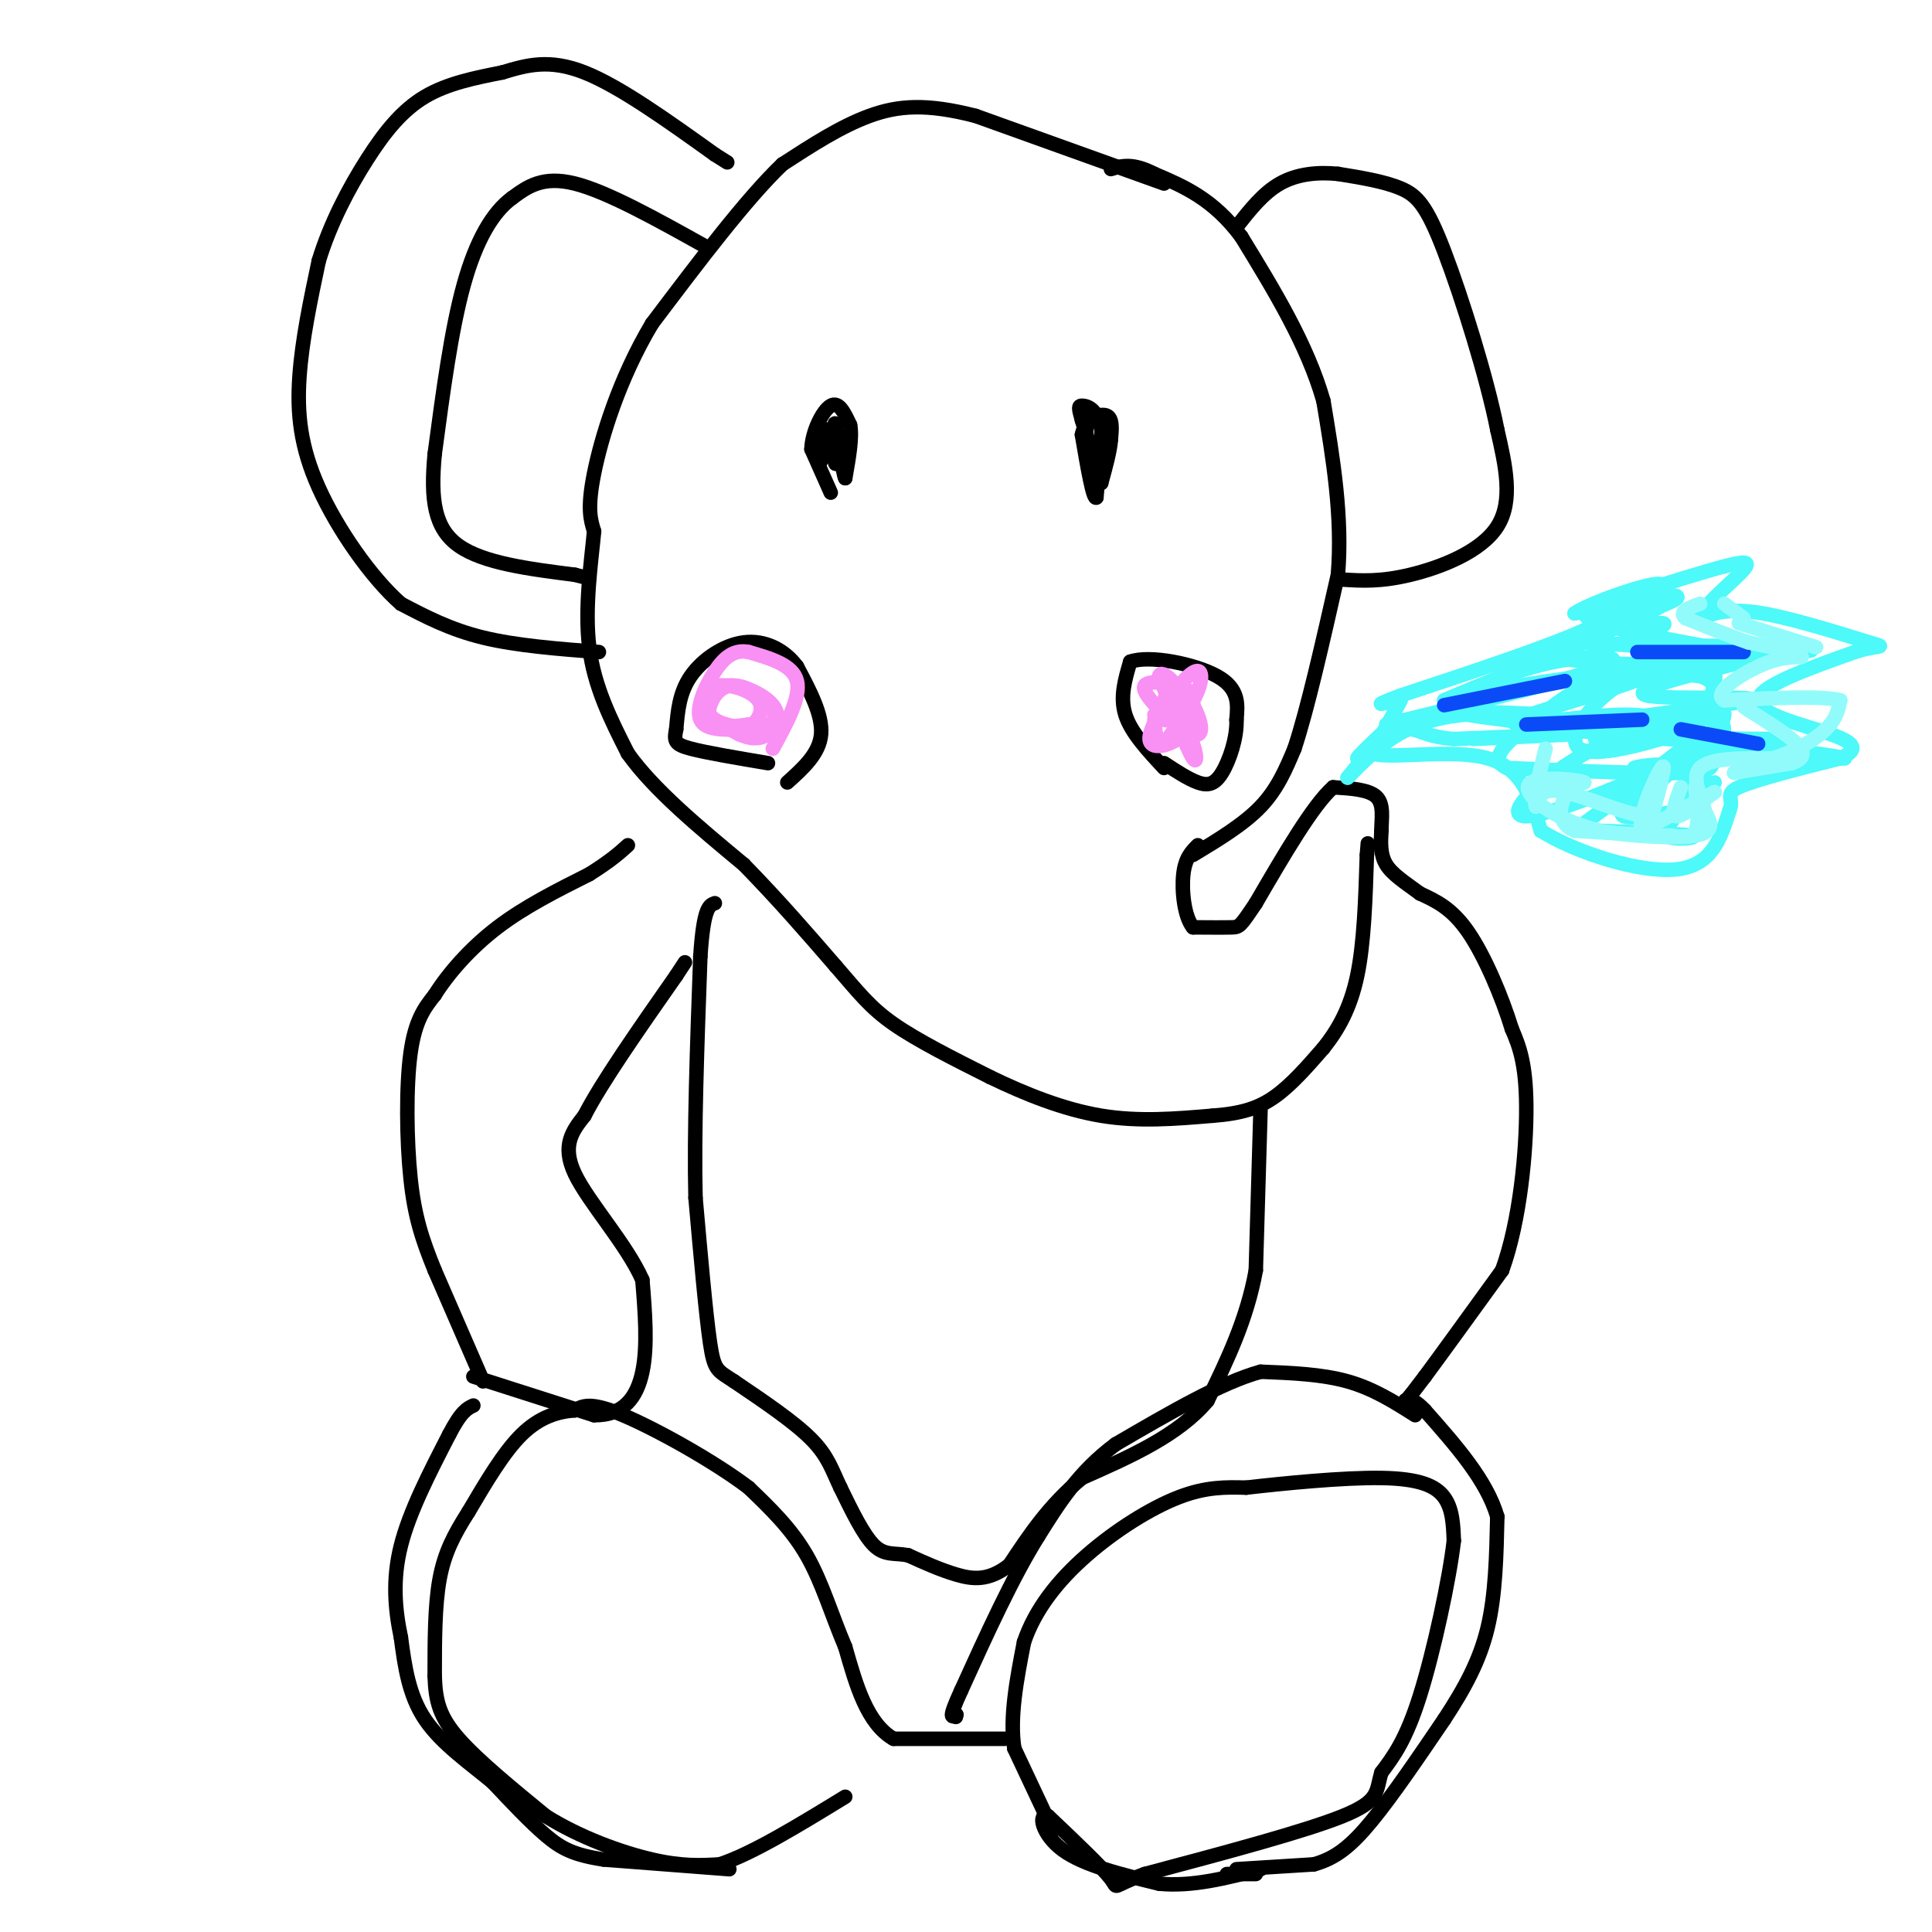 <svg viewBox='0 0 400 400' version='1.1' xmlns='http://www.w3.org/2000/svg' xmlns:xlink='http://www.w3.org/1999/xlink'><g fill='none' stroke='#000000' stroke-width='3' stroke-linecap='round' stroke-linejoin='round'><path d='M218,379c0.000,0.000 -8.000,-17.000 -8,-17'/><path d='M210,362c-1.000,-6.500 0.500,-14.250 2,-22'/><path d='M212,340c2.286,-6.786 7.000,-12.750 13,-18c6.000,-5.250 13.286,-9.786 19,-12c5.714,-2.214 9.857,-2.107 14,-2'/><path d='M258,308c7.750,-0.893 20.125,-2.125 28,-2c7.875,0.125 11.250,1.607 13,4c1.750,2.393 1.875,5.696 2,9'/><path d='M301,319c-0.889,7.800 -4.111,22.800 -7,32c-2.889,9.200 -5.444,12.600 -8,16'/><path d='M286,367c-1.200,3.956 -0.200,5.844 -8,9c-7.800,3.156 -24.400,7.578 -41,12'/><path d='M237,388c-7.356,2.667 -5.244,3.333 -7,1c-1.756,-2.333 -7.378,-7.667 -13,-13'/><path d='M217,376c-2.244,-0.778 -1.356,3.778 3,7c4.356,3.222 12.178,5.111 20,7'/><path d='M240,390c6.833,0.667 13.917,-1.167 21,-3'/><path d='M254,388c0.000,0.000 6.000,0.000 6,0'/><path d='M256,387c0.000,0.000 16.000,-1.000 16,-1'/><path d='M272,386c4.489,-1.222 7.711,-3.778 12,-9c4.289,-5.222 9.644,-13.111 15,-21'/><path d='M299,356c4.244,-6.467 7.356,-12.133 9,-19c1.644,-6.867 1.822,-14.933 2,-23'/><path d='M310,314c-2.167,-7.500 -8.583,-14.750 -15,-22'/><path d='M295,292c-3.400,-3.644 -4.400,-1.756 -4,-2c0.400,-0.244 2.200,-2.622 4,-5'/><path d='M295,285c3.333,-4.500 9.667,-13.250 16,-22'/><path d='M311,263c3.733,-10.267 5.067,-24.933 5,-34c-0.067,-9.067 -1.533,-12.533 -3,-16'/><path d='M313,213c-2.022,-6.578 -5.578,-15.022 -9,-20c-3.422,-4.978 -6.711,-6.489 -10,-8'/><path d='M294,185c-3.067,-2.267 -5.733,-3.933 -7,-6c-1.267,-2.067 -1.133,-4.533 -1,-7'/><path d='M286,172c0.022,-2.556 0.578,-5.444 -1,-7c-1.578,-1.556 -5.289,-1.778 -9,-2'/><path d='M276,163c-4.167,3.667 -10.083,13.833 -16,24'/><path d='M260,187c-3.244,4.844 -3.356,4.956 -5,5c-1.644,0.044 -4.822,0.022 -8,0'/><path d='M247,192c-1.822,-2.178 -2.378,-7.622 -2,-11c0.378,-3.378 1.689,-4.689 3,-6'/><path d='M247,177c5.250,-3.167 10.500,-6.333 14,-10c3.500,-3.667 5.250,-7.833 7,-12'/><path d='M268,155c2.667,-8.000 5.833,-22.000 9,-36'/><path d='M277,119c1.000,-12.000 -1.000,-24.000 -3,-36'/><path d='M274,83c-3.333,-11.667 -10.167,-22.833 -17,-34'/><path d='M257,49c-5.833,-7.833 -11.917,-10.417 -18,-13'/><path d='M239,36c-4.500,-2.333 -6.750,-1.667 -9,-1'/><path d='M241,38c0.000,0.000 -39.000,-14.000 -39,-14'/><path d='M202,24c-10.156,-2.622 -16.044,-2.178 -22,0c-5.956,2.178 -11.978,6.089 -18,10'/><path d='M162,34c-7.500,7.167 -17.250,20.083 -27,33'/><path d='M135,67c-6.867,11.489 -10.533,23.711 -12,31c-1.467,7.289 -0.733,9.644 0,12'/><path d='M123,110c-0.578,6.222 -2.022,15.778 -1,24c1.022,8.222 4.511,15.111 8,22'/><path d='M130,156c5.333,7.500 14.667,15.250 24,23'/><path d='M154,179c7.167,7.333 13.083,14.167 19,21'/><path d='M173,200c4.733,5.444 7.067,8.556 12,12c4.933,3.444 12.467,7.222 20,11'/><path d='M205,223c7.200,3.489 15.200,6.711 23,8c7.800,1.289 15.400,0.644 23,0'/><path d='M251,231c6.022,-0.444 9.578,-1.556 13,-4c3.422,-2.444 6.711,-6.222 10,-10'/><path d='M274,217c3.022,-3.778 5.578,-8.222 7,-15c1.422,-6.778 1.711,-15.889 2,-25'/><path d='M283,177c0.333,-4.167 0.167,-2.083 0,0'/><path d='M261,229c0.000,0.000 -1.000,34.000 -1,34'/><path d='M260,263c-1.833,10.167 -5.917,18.583 -10,27'/><path d='M250,290c-6.000,7.167 -16.000,11.583 -26,16'/><path d='M224,306c-6.833,5.667 -10.917,11.833 -15,18'/><path d='M209,324c-4.333,3.422 -7.667,2.978 -11,2c-3.333,-0.978 -6.667,-2.489 -10,-4'/><path d='M188,322c-2.800,-0.533 -4.800,0.133 -7,-2c-2.200,-2.133 -4.600,-7.067 -7,-12'/><path d='M174,308c-1.711,-3.556 -2.489,-6.444 -6,-10c-3.511,-3.556 -9.756,-7.778 -16,-12'/><path d='M152,286c-3.467,-2.311 -4.133,-2.089 -5,-8c-0.867,-5.911 -1.933,-17.956 -3,-30'/><path d='M144,248c-0.333,-13.333 0.333,-31.667 1,-50'/><path d='M145,198c0.667,-10.167 1.833,-10.583 3,-11'/><path d='M293,293c-4.333,-2.750 -8.667,-5.500 -14,-7c-5.333,-1.500 -11.667,-1.750 -18,-2'/><path d='M261,284c-8.000,2.167 -19.000,8.583 -30,15'/><path d='M231,299c-7.667,5.667 -11.833,12.333 -16,19'/><path d='M215,318c-5.333,8.500 -10.667,20.250 -16,32'/><path d='M199,350c-2.833,6.167 -1.917,5.583 -1,5'/><path d='M198,355c-0.167,0.833 -0.083,0.417 0,0'/><path d='M208,360c0.000,0.000 -23.000,0.000 -23,0'/><path d='M185,360c-5.500,-3.167 -7.750,-11.083 -10,-19'/><path d='M175,341c-2.800,-6.556 -4.800,-13.444 -8,-19c-3.200,-5.556 -7.600,-9.778 -12,-14'/><path d='M155,308c-7.200,-5.467 -19.200,-12.133 -26,-15c-6.800,-2.867 -8.400,-1.933 -10,-1'/><path d='M119,292c-3.511,0.244 -7.289,1.356 -11,5c-3.711,3.644 -7.356,9.822 -11,16'/><path d='M97,313c-3.000,4.711 -5.000,8.489 -6,14c-1.000,5.511 -1.000,12.756 -1,20'/><path d='M90,347c0.156,5.289 1.044,8.511 5,13c3.956,4.489 10.978,10.244 18,16'/><path d='M113,376c7.067,4.444 15.733,7.556 22,9c6.267,1.444 10.133,1.222 14,1'/><path d='M149,386c6.667,-2.167 16.333,-8.083 26,-14'/><path d='M151,387c0.000,0.000 -26.000,-2.000 -26,-2'/><path d='M125,385c-6.222,-0.933 -8.778,-2.267 -12,-5c-3.222,-2.733 -7.111,-6.867 -11,-11'/><path d='M102,369c-4.600,-3.844 -10.600,-7.956 -14,-13c-3.400,-5.044 -4.200,-11.022 -5,-17'/><path d='M83,339c-1.222,-5.844 -1.778,-11.956 0,-19c1.778,-7.044 5.889,-15.022 10,-23'/><path d='M93,297c2.500,-4.833 3.750,-5.417 5,-6'/><path d='M98,285c0.000,0.000 25.000,8.000 25,8'/><path d='M123,293c6.111,0.089 8.889,-3.689 10,-9c1.111,-5.311 0.556,-12.156 0,-19'/><path d='M133,265c-3.200,-7.311 -11.200,-16.089 -14,-22c-2.800,-5.911 -0.400,-8.956 2,-12'/><path d='M121,231c3.500,-6.833 11.250,-17.917 19,-29'/><path d='M140,202c3.167,-4.833 1.583,-2.417 0,0'/><path d='M100,286c0.000,0.000 -10.000,-23.000 -10,-23'/><path d='M90,263c-2.619,-6.452 -4.167,-11.083 -5,-19c-0.833,-7.917 -0.952,-19.119 0,-26c0.952,-6.881 2.976,-9.440 5,-12'/><path d='M90,206c2.822,-4.489 7.378,-9.711 13,-14c5.622,-4.289 12.311,-7.644 19,-11'/><path d='M122,181c4.500,-2.833 6.250,-4.417 8,-6'/><path d='M124,135c-8.583,-0.667 -17.167,-1.333 -24,-3c-6.833,-1.667 -11.917,-4.333 -17,-7'/><path d='M83,125c-6.190,-5.429 -13.167,-15.500 -17,-24c-3.833,-8.500 -4.524,-15.429 -4,-23c0.524,-7.571 2.262,-15.786 4,-24'/><path d='M66,54c2.357,-7.750 6.250,-15.125 10,-21c3.750,-5.875 7.357,-10.250 12,-13c4.643,-2.750 10.321,-3.875 16,-5'/><path d='M104,15c5.067,-1.533 9.733,-2.867 17,0c7.267,2.867 17.133,9.933 27,17'/><path d='M148,32c4.500,2.833 2.250,1.417 0,0'/><path d='M146,51c-10.167,-5.667 -20.333,-11.333 -27,-13c-6.667,-1.667 -9.833,0.667 -13,3'/><path d='M106,41c-3.978,2.911 -7.422,8.689 -10,18c-2.578,9.311 -4.289,22.156 -6,35'/><path d='M90,94c-0.889,9.400 -0.111,15.400 5,19c5.111,3.600 14.556,4.800 24,6'/><path d='M119,119c4.000,1.000 2.000,0.500 0,0'/><path d='M278,120c3.911,0.244 7.822,0.489 14,-1c6.178,-1.489 14.622,-4.711 18,-10c3.378,-5.289 1.689,-12.644 0,-20'/><path d='M310,89c-2.107,-10.726 -7.375,-27.542 -11,-37c-3.625,-9.458 -5.607,-11.560 -9,-13c-3.393,-1.440 -8.196,-2.220 -13,-3'/><path d='M277,36c-4.289,-0.422 -8.511,0.022 -12,2c-3.489,1.978 -6.244,5.489 -9,9'/><path d='M228,100c0.000,0.000 -4.000,-13.000 -4,-13'/><path d='M224,87c-0.774,-2.714 -0.708,-3.000 0,-3c0.708,0.000 2.060,0.286 3,2c0.940,1.714 1.470,4.857 2,8'/><path d='M229,94c-0.167,1.833 -1.583,2.417 -3,3'/><path d='M226,97c-0.822,-1.444 -1.378,-6.556 -1,-9c0.378,-2.444 1.689,-2.222 3,-2'/><path d='M228,86c0.333,2.500 -0.333,9.750 -1,17'/><path d='M227,103c-0.667,0.667 -1.833,-6.167 -3,-13'/><path d='M224,90c0.600,-3.133 3.600,-4.467 5,-4c1.400,0.467 1.200,2.733 1,5'/><path d='M230,91c-0.167,2.333 -1.083,5.667 -2,9'/><path d='M172,102c0.000,0.000 -4.000,-9.000 -4,-9'/><path d='M168,93c0.089,-3.578 2.311,-8.022 4,-9c1.689,-0.978 2.844,1.511 4,4'/><path d='M176,88c0.500,2.500 -0.250,6.750 -1,11'/><path d='M175,99c-0.600,-1.089 -1.600,-9.311 -2,-11c-0.400,-1.689 -0.200,3.156 0,8'/><path d='M173,96c-0.400,-0.578 -1.400,-6.022 -2,-7c-0.600,-0.978 -0.800,2.511 -1,6'/><path d='M170,95c-0.167,1.000 -0.083,0.500 0,0'/><path d='M241,159c-3.417,-3.667 -6.833,-7.333 -8,-11c-1.167,-3.667 -0.083,-7.333 1,-11'/><path d='M234,137c3.978,-1.444 13.422,0.444 18,3c4.578,2.556 4.289,5.778 4,9'/><path d='M256,149c0.155,3.714 -1.458,8.500 -3,11c-1.542,2.500 -3.012,2.714 -5,2c-1.988,-0.714 -4.494,-2.357 -7,-4'/><path d='M163,162c3.333,-3.000 6.667,-6.000 7,-10c0.333,-4.000 -2.333,-9.000 -5,-14'/><path d='M165,138c-2.643,-3.583 -6.750,-5.542 -11,-5c-4.250,0.542 -8.643,3.583 -11,7c-2.357,3.417 -2.679,7.208 -3,11'/><path d='M140,151c-0.511,2.467 -0.289,3.133 3,4c3.289,0.867 9.644,1.933 16,3'/></g>
<g fill='none' stroke='#F990F4' stroke-width='3' stroke-linecap='round' stroke-linejoin='round'><path d='M160,155c2.917,-5.333 5.833,-10.667 5,-14c-0.833,-3.333 -5.417,-4.667 -10,-6'/><path d='M155,135c-2.845,-0.595 -4.958,0.917 -7,4c-2.042,3.083 -4.012,7.738 -3,10c1.012,2.262 5.006,2.131 9,2'/><path d='M154,151c2.563,-0.804 4.470,-3.813 3,-6c-1.470,-2.187 -6.319,-3.550 -9,-3c-2.681,0.550 -3.195,3.014 -2,5c1.195,1.986 4.097,3.493 7,5'/><path d='M153,152c2.239,1.050 4.338,1.174 6,0c1.662,-1.174 2.889,-3.644 1,-6c-1.889,-2.356 -6.893,-4.596 -10,-4c-3.107,0.596 -4.316,4.027 -3,6c1.316,1.973 5.158,2.486 9,3'/><path d='M156,151c2.754,-0.030 5.140,-1.606 4,-4c-1.140,-2.394 -5.807,-5.606 -9,-5c-3.193,0.606 -4.912,5.030 -4,7c0.912,1.970 4.456,1.485 8,1'/><path d='M155,150c1.333,0.167 0.667,0.083 0,0'/><path d='M239,148c2.689,0.756 5.378,1.511 7,4c1.622,2.489 2.178,6.711 1,5c-1.178,-1.711 -4.089,-9.356 -7,-17'/><path d='M240,140c0.298,-1.821 4.542,2.125 5,5c0.458,2.875 -2.869,4.679 -4,4c-1.131,-0.679 -0.065,-3.839 1,-7'/><path d='M242,142c1.102,-0.681 3.357,1.116 5,4c1.643,2.884 2.673,6.853 0,6c-2.673,-0.853 -9.049,-6.530 -10,-9c-0.951,-2.470 3.525,-1.735 8,-1'/><path d='M245,142c2.065,1.548 3.227,5.918 1,9c-2.227,3.082 -7.844,4.878 -8,2c-0.156,-2.878 5.150,-10.429 8,-13c2.850,-2.571 3.243,-0.163 2,3c-1.243,3.163 -4.121,7.082 -7,11'/><path d='M241,154c-1.500,1.000 -1.750,-2.000 -2,-5'/></g>
<g fill='none' stroke='#4DF9F9' stroke-width='3' stroke-linecap='round' stroke-linejoin='round'><path d='M290,145c0.000,0.000 -6.000,11.000 -6,11'/><path d='M284,156c3.911,1.267 16.689,-1.067 24,1c7.311,2.067 9.156,8.533 11,15'/><path d='M319,172c7.444,4.644 20.556,8.756 28,8c7.444,-0.756 9.222,-6.378 11,-12'/><path d='M358,168c1.222,-2.711 -1.222,-3.489 2,-5c3.222,-1.511 12.111,-3.756 21,-6'/><path d='M381,157c3.929,-1.762 3.250,-3.167 -2,-5c-5.250,-1.833 -15.071,-4.095 -15,-7c0.071,-2.905 10.036,-6.452 20,-10'/><path d='M384,135c4.929,-1.631 7.250,-0.708 3,-2c-4.250,-1.292 -15.071,-4.798 -22,-6c-6.929,-1.202 -9.964,-0.101 -13,1'/><path d='M352,128c-0.321,-1.690 5.375,-6.417 8,-9c2.625,-2.583 2.179,-3.024 -2,-2c-4.179,1.024 -12.089,3.512 -20,6'/><path d='M338,123c-3.378,1.867 -1.822,3.533 -9,7c-7.178,3.467 -23.089,8.733 -39,14'/><path d='M290,144c-6.667,2.500 -3.833,1.750 -1,1'/><path d='M287,150c19.600,-4.778 39.200,-9.556 45,-12c5.800,-2.444 -2.200,-2.556 -10,-1c-7.800,1.556 -15.400,4.778 -23,8'/><path d='M299,145c6.956,-3.022 35.844,-14.578 44,-19c8.156,-4.422 -4.422,-1.711 -17,1'/><path d='M326,127c2.289,-1.844 16.511,-6.956 18,-6c1.489,0.956 -9.756,7.978 -21,15'/><path d='M323,136c6.631,2.524 33.708,1.333 34,0c0.292,-1.333 -26.202,-2.810 -29,-3c-2.798,-0.190 18.101,0.905 39,2'/><path d='M367,135c8.798,0.107 11.292,-0.625 3,-1c-8.292,-0.375 -27.369,-0.393 -30,0c-2.631,0.393 11.185,1.196 25,2'/><path d='M365,136c-4.062,-0.992 -26.718,-4.472 -34,-7c-7.282,-2.528 0.809,-4.104 7,-5c6.191,-0.896 10.483,-1.113 9,0c-1.483,1.113 -8.742,3.557 -16,6'/><path d='M331,130c0.756,0.533 10.644,-1.133 13,-1c2.356,0.133 -2.822,2.067 -8,4'/><path d='M305,153c10.833,-0.500 21.667,-1.000 21,-1c-0.667,0.000 -12.833,0.500 -25,1'/><path d='M301,153c-5.622,-0.422 -7.178,-1.978 -9,-2c-1.822,-0.022 -3.911,1.489 -6,3'/><path d='M286,154c-2.311,1.400 -5.089,3.400 -5,3c0.089,-0.400 3.044,-3.200 6,-6'/><path d='M287,151c-0.333,0.667 -4.167,5.333 -8,10'/><path d='M279,161c0.107,0.036 4.375,-4.875 9,-8c4.625,-3.125 9.607,-4.464 15,-5c5.393,-0.536 11.196,-0.268 17,0'/><path d='M320,148c-3.833,-0.321 -21.917,-1.125 -16,0c5.917,1.125 35.833,4.179 43,5c7.167,0.821 -8.417,-0.589 -24,-2'/><path d='M323,151c6.595,-1.690 35.083,-4.917 39,-6c3.917,-1.083 -16.738,-0.024 -21,-1c-4.262,-0.976 7.869,-3.988 20,-7'/><path d='M361,137c-5.333,-0.167 -28.667,2.917 -52,6'/><path d='M309,143c1.426,-0.612 30.990,-5.144 33,-4c2.010,1.144 -23.536,7.962 -28,10c-4.464,2.038 12.153,-0.703 21,-1c8.847,-0.297 9.923,1.852 11,4'/><path d='M346,152c-3.917,0.857 -19.208,1.000 -15,1c4.208,0.000 27.917,-0.143 35,0c7.083,0.143 -2.458,0.571 -12,1'/><path d='M354,154c6.321,1.095 28.125,3.333 28,3c-0.125,-0.333 -22.179,-3.238 -29,-4c-6.821,-0.762 1.589,0.619 10,2'/><path d='M363,155c-4.507,1.359 -20.775,3.756 -24,4c-3.225,0.244 6.593,-1.665 7,0c0.407,1.665 -8.598,6.904 -10,9c-1.402,2.096 4.799,1.048 11,0'/><path d='M347,168c0.656,1.118 -3.206,3.913 -2,5c1.206,1.087 7.478,0.467 5,0c-2.478,-0.467 -13.706,-0.779 -19,-1c-5.294,-0.221 -4.656,-0.349 -1,-3c3.656,-2.651 10.328,-7.826 17,-13'/><path d='M347,156c5.491,-2.995 10.719,-3.982 3,0c-7.719,3.982 -28.385,12.931 -34,13c-5.615,0.069 3.821,-8.744 14,-14c10.179,-5.256 21.099,-6.955 25,-6c3.901,0.955 0.781,4.565 0,7c-0.781,2.435 0.777,3.696 -6,4c-6.777,0.304 -21.888,-0.348 -37,-1'/><path d='M312,159c-4.797,-2.039 1.712,-6.636 6,-10c4.288,-3.364 6.355,-5.494 13,-8c6.645,-2.506 17.869,-5.387 22,-4c4.131,1.387 1.171,7.043 0,10c-1.171,2.957 -0.551,3.215 -6,5c-5.449,1.785 -16.967,5.096 -20,3c-3.033,-2.096 2.419,-9.599 8,-13c5.581,-3.401 11.290,-2.701 17,-2'/><path d='M352,140c3.676,1.011 4.367,4.539 3,11c-1.367,6.461 -4.791,15.855 -4,14c0.791,-1.855 5.797,-14.959 6,-17c0.203,-2.041 -4.399,6.979 -9,16'/><path d='M348,164c-0.333,2.333 3.333,0.167 7,-2'/></g>
<g fill='none' stroke='#0B4BF7' stroke-width='3' stroke-linecap='round' stroke-linejoin='round'><path d='M299,146c0.000,0.000 25.000,-5.000 25,-5'/><path d='M316,150c0.000,0.000 24.000,-1.000 24,-1'/><path d='M339,135c0.000,0.000 22.000,0.000 22,0'/><path d='M348,151c0.000,0.000 16.000,3.000 16,3'/></g>
<g fill='none' stroke='#91FBFB' stroke-width='3' stroke-linecap='round' stroke-linejoin='round'><path d='M351,163c0.417,3.667 0.833,7.333 0,9c-0.833,1.667 -2.917,1.333 -5,1'/><path d='M346,173c-4.167,0.000 -12.083,-0.500 -20,-1'/><path d='M326,172c-3.733,-1.578 -3.067,-5.022 -2,-7c1.067,-1.978 2.533,-2.489 4,-3'/><path d='M328,162c-1.988,-0.774 -8.958,-1.208 -11,0c-2.042,1.208 0.845,4.060 4,6c3.155,1.940 6.577,2.970 10,4'/><path d='M331,172c5.911,1.067 15.689,1.733 20,1c4.311,-0.733 3.156,-2.867 2,-5'/><path d='M353,168c-0.578,-2.689 -3.022,-6.911 -1,-9c2.022,-2.089 8.511,-2.044 15,-2'/><path d='M367,157c4.644,-1.378 8.756,-3.822 11,-6c2.244,-2.178 2.622,-4.089 3,-6'/><path d='M381,145c-3.500,-1.000 -13.750,-0.500 -24,0'/><path d='M357,145c-2.578,-1.467 2.978,-5.133 7,-7c4.022,-1.867 6.511,-1.933 9,-2'/><path d='M373,136c-0.333,-0.833 -5.667,-1.917 -11,-3'/><path d='M362,133c-4.000,-1.333 -8.500,-3.167 -13,-5'/><path d='M349,128c-1.667,-1.333 0.667,-2.167 3,-3'/><path d='M357,125c0.000,0.000 4.000,3.000 4,3'/><path d='M360,129c0.000,0.000 16.000,5.000 16,5'/><path d='M359,160c0.000,0.000 12.000,-2.000 12,-2'/><path d='M371,158c2.533,-0.889 2.867,-2.111 1,-4c-1.867,-1.889 -5.933,-4.444 -10,-7'/><path d='M362,147c-1.667,-1.167 -0.833,-0.583 0,0'/><path d='M348,163c-1.083,2.917 -2.167,5.833 -1,6c1.167,0.167 4.583,-2.417 8,-5'/><path d='M355,164c-1.167,0.500 -8.083,4.250 -15,8'/><path d='M340,172c-1.356,-2.089 2.756,-11.311 4,-13c1.244,-1.689 -0.378,4.156 -2,10'/><path d='M342,169c-4.044,0.311 -13.156,-3.911 -18,-5c-4.844,-1.089 -5.422,0.956 -6,3'/><path d='M318,167c-0.667,-1.500 0.667,-6.750 2,-12'/></g>
</svg>